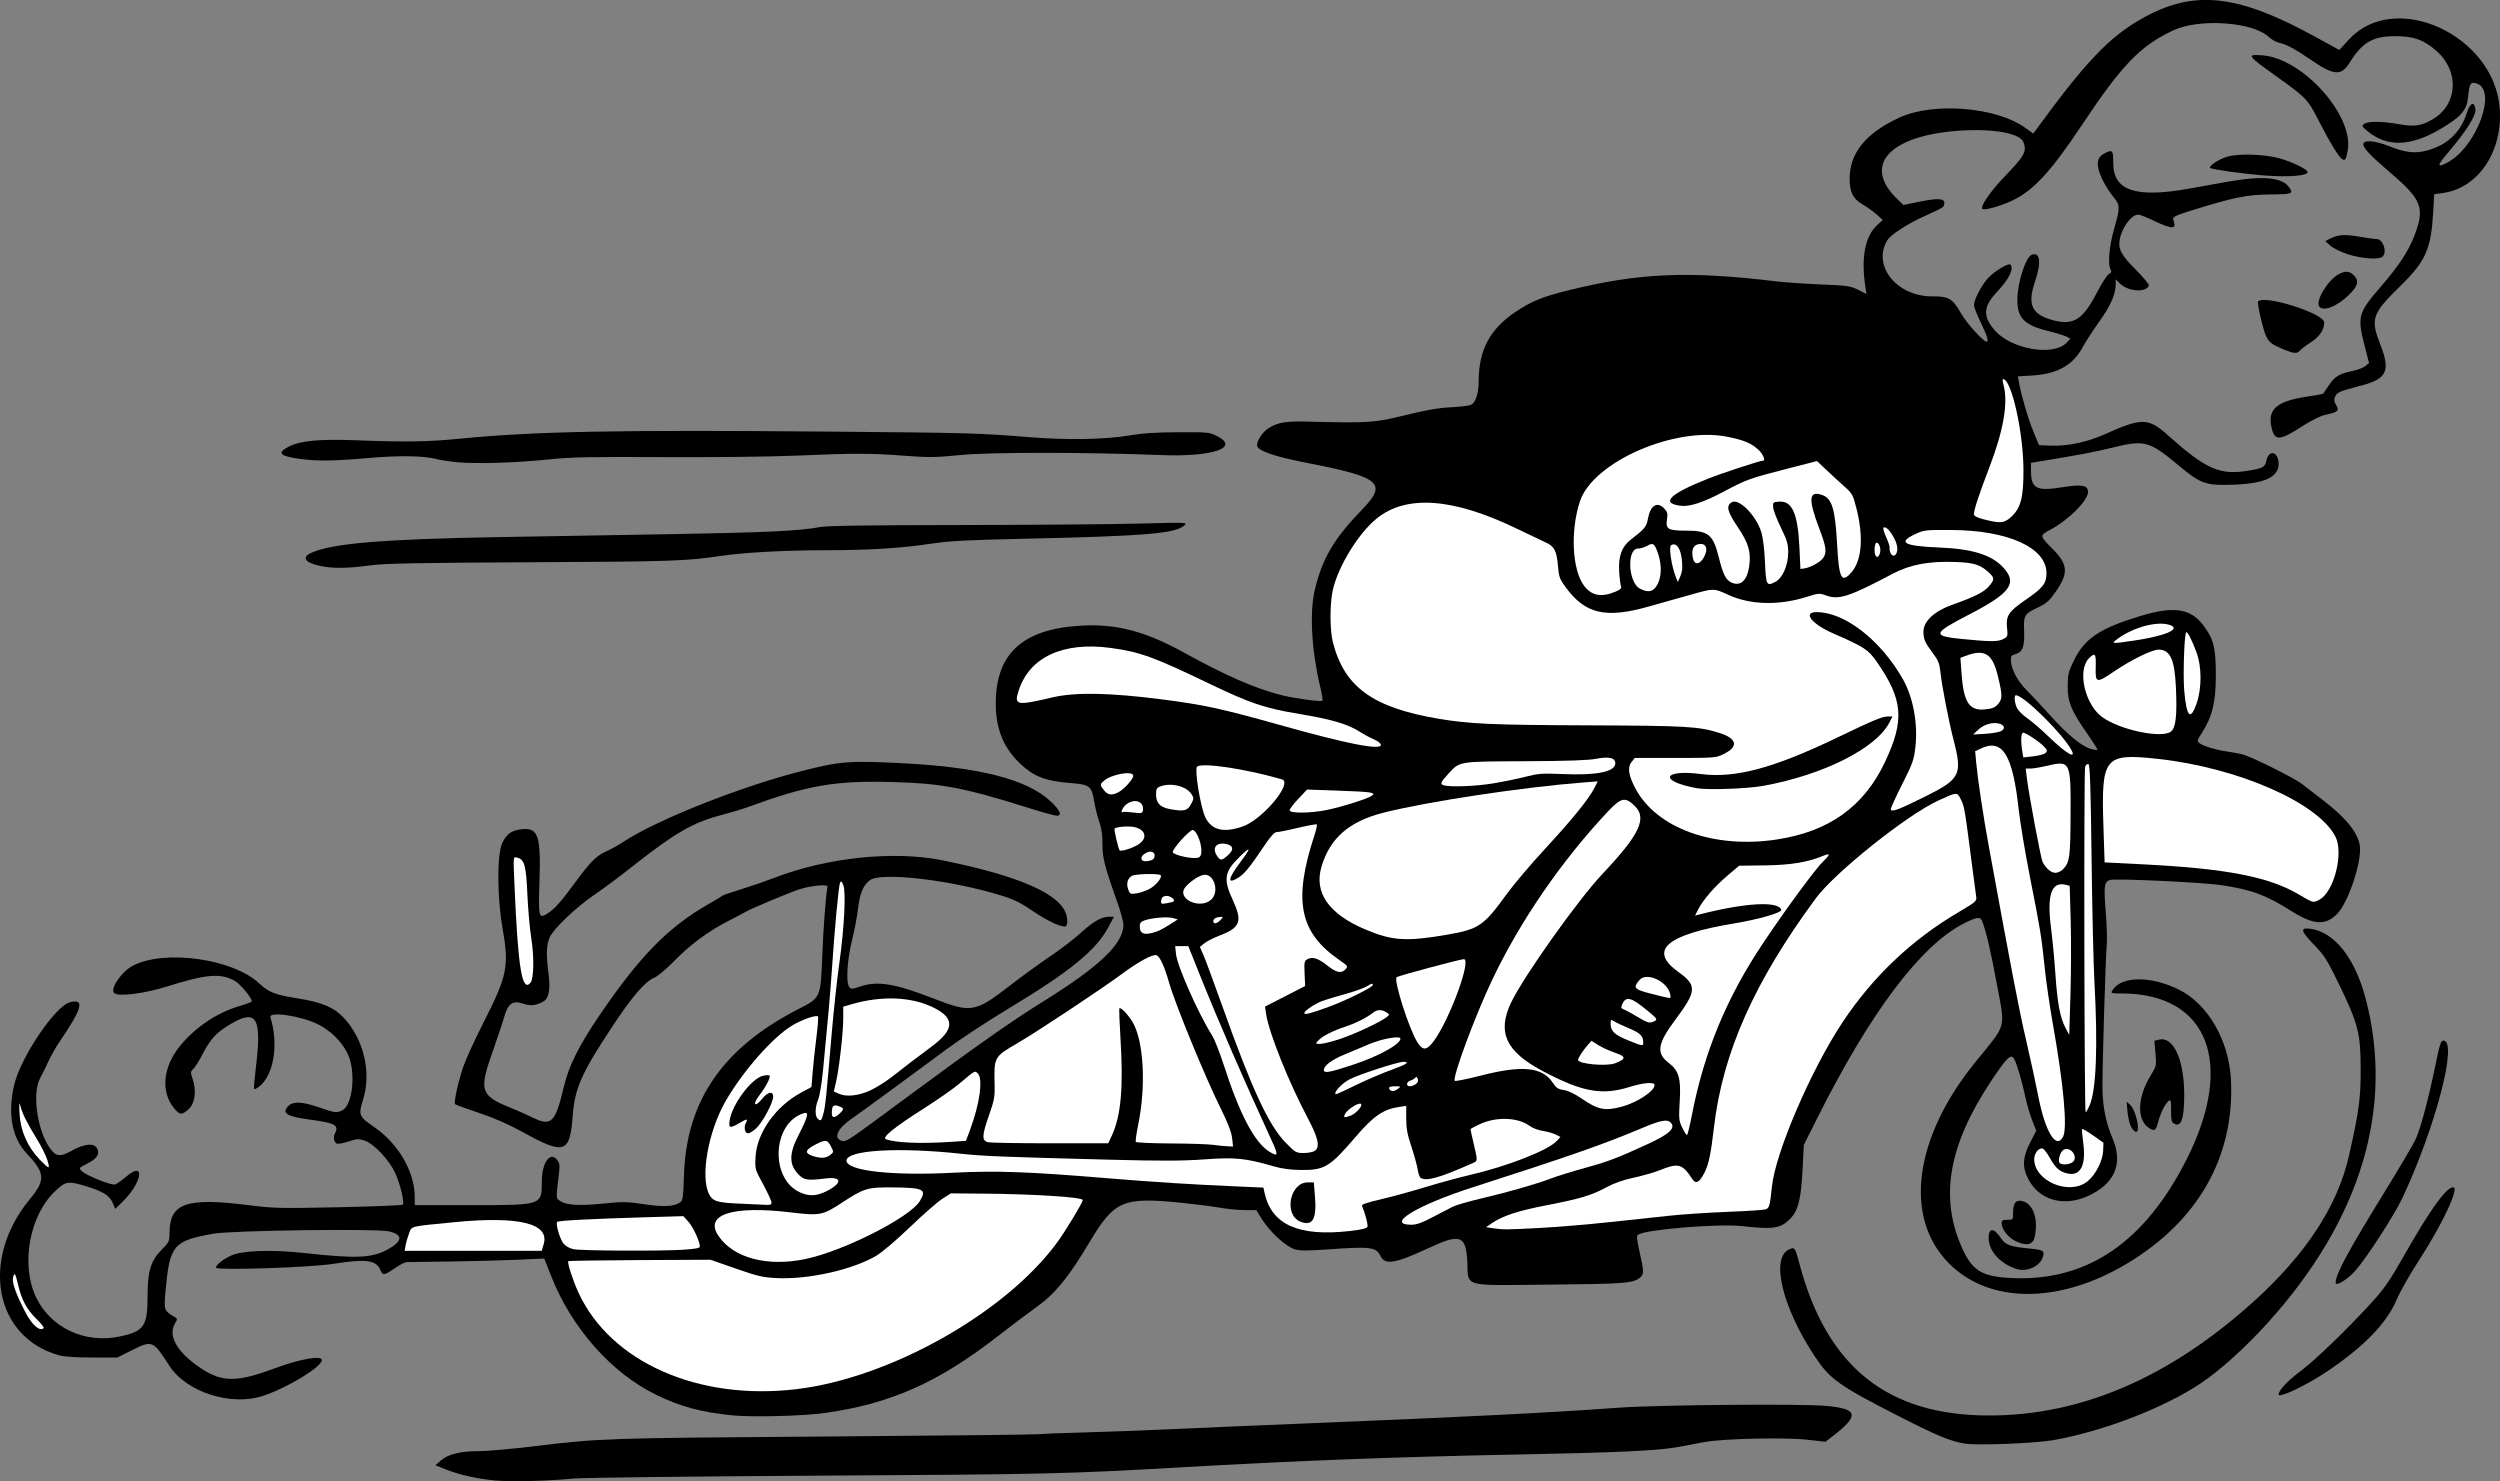<?xml version="1.0" encoding="UTF-8"?>
<svg width="405.99mm" height="240.54mm" version="1.1" viewBox="0 0 405.99 240.54" xmlns="http://www.w3.org/2000/svg">
<rect x="0" y="0" width="405.99" height="240.54" fill="#808080" stroke="none"/>
<g transform="translate(140.7 -23.003)" stroke-width=".265">
<path d="m-60.249 263.43c-2.929-0.264-5.809-0.906-8.044-1.795l-1.694-0.674 0.824-0.736c1.179-1.053 3.153-1.557 6.107-1.557 1.386 0 5.442-0.355 9.014-0.79 10.726-1.304 11.681-1.337 46.843-1.587 18.554-0.132 34.389-0.302 35.19-0.378 0.8-0.076 4.134-0.206 7.408-0.289 3.274-0.084 9.644-0.323 14.155-0.531 4.511-0.209 14.215-0.622 21.564-0.919 25.803-1.043 39.535-1.733 51.065-2.566 6.502-0.47 29.815-0.665 33.822-0.283 5.069 0.483 5.263 1.566 0.884 4.933l-1.145 0.881-2.975-0.332c-3.683-0.411-13.626-0.183-16.694 0.382-1.164 0.214-3.069 0.571-4.233 0.793-3.15 0.6-9.757 0.913-25.797 1.222-19.893 0.384-36.118 1.003-55.43 2.115-17.926 1.032-21.749 1.119-58.341 1.325-20.463 0.115-38.363 0.326-39.82 0.469-4.12 0.403-10.081 0.552-12.7 0.316z"/>
<path d="m178.4 257.44c-2.415-0.383-4.453-1.236-11.224-4.697-9.174-4.69-10.721-5.798-13.111-9.389-5.323-7.996-7.273-16.06-4.219-17.452 0.918-0.418 0.965-0.353 1.68 2.342 4.444 16.749 14.311 24.638 30.807 24.63 14.985-8e-3 29.262-6.158 42.936-18.497 8.569-7.733 13.695-15.605 15.536-23.859 1.623-7.277 1.872-9.159 1.859-14.023-0.015-5.713-0.416-7.258-3.567-13.751-1.869-3.851-2.329-4.579-3.955-6.256-2.229-2.299-2.374-2.893-0.649-2.656 3.909 0.536 7.23 4.717 8.963 11.286 4.703 17.827-0.76 35.961-15.877 52.699-3.583 3.967-7.706 7.693-10.849 9.805-5.928 3.983-15.76 7.783-23.91 9.243-2.962 0.53-12.343 0.905-14.42 0.576z"/>
<path d="m-21.885 252.84c-4.985-0.508-8.231-1.386-12.193-3.297-7.261-3.502-13.796-10.863-17.091-19.253l-1.143-2.909-4.233 0.196c-2.328 0.108-7.269 0.237-10.98 0.287-3.711 0.05-6.942 0.096-7.18 0.103-0.238 7e-3 -1.012 0.407-1.72 0.89-1.907 1.301-2.109 1.333-2.498 0.395-0.673-1.625-2.358-1.846-7.652-1.005-3.782 0.601-19.05 1.094-19.05 0.615 0-0.456 1.153-1.366 2.517-1.986 1.775-0.807 6.593-0.964 11.836-0.385 8.401 0.928 10.963 0.821 13.51-0.566 2.472-1.345 2.557-2.409 0.236-2.953-1.997-0.468-25.446-0.158-28.496 0.377-6.53 1.146-7.111 1.836-7.791 9.261-0.29 3.171-0.27 3.229 1.469 4.268 0.482 0.288 0.483 0.33 0.038 1.099-1.17 2.021 0.441 4.731 4.337 7.297 3.383 2.229 5.837 2.208 12.001-0.101 3.897-1.46 7.541-2.094 7.541-1.312 0 1.102-5.502 4.463-9.515 5.812-5.209 1.752-12.513-0.591-15.273-4.899-2.629-4.104-2.761-4.157-6.137-2.461l-2.28 1.145h-4.101c-2.726 0-4.545-0.125-5.424-0.373-10.483-2.954-12.786-15.595-4.633-25.424 2.495-3.008 2.41-4.187-0.524-7.276-2.459-2.588-3.192-6.568-2.071-11.245 1.081-4.512 6.679-12.783 9.057-13.379 2.453-0.616 2.008 0.989-1.842 6.632-0.496 0.728-1.262 2.097-1.702 3.043-0.44 0.946-1.037 2.16-1.328 2.698-1.263 2.339-0.511 8.135 1.437 11.079 1.091 1.648 1.742 1.761 3.731 0.648 2.079-1.163 3.681-1.28 4.126-0.303 0.417 0.916-0.07 1.629-1.666 2.438-1.348 0.683-1.349 0.684-0.822 1.211 0.695 0.695 4.734 2.315 5.362 2.15 0.27-0.071 1.109-0.656 1.865-1.301 3.116-2.66 2.554 1.015-0.628 4.104l-1.196 1.161-0.4-0.957c-0.475-1.137-1.538-1.844-3.871-2.573-3.354-1.049-3.661-1.018-5.351 0.526-4.276 3.908-5.784 11.967-3.244 17.337 2.349 4.965 7.936 7.596 13.582 6.397 3.984-0.846 4.536-1.644 4.537-6.558 5.3e-4 -4.101 0.514-5.753 2.367-7.62 1.141-1.149 1.193-1.269 1.208-2.788 0.048-4.69 2.78-5.633 12.696-4.382 4.232 0.534 5.104 0.555 14.734 0.353 5.63-0.118 10.326-0.305 10.436-0.416 0.324-0.324-0.4-3.357-1.232-5.157-0.961-2.08-3.354-4.647-4.853-5.206-1.01-0.377-1.215-0.37-2.676 0.09-0.87 0.274-1.729 0.442-1.908 0.373-0.488-0.187-0.677-1.045-0.361-1.636 0.732-1.368 0.085-1.734-4.009-2.272-3.281-0.431-4.352-0.904-3.912-1.727 0.69-1.289 2.201-1.363 5.38-0.262 2.558 0.886 2.789 0.917 3.708 0.499 1.778-0.81 2.31-6.384 0.886-9.283-0.948-1.931-2.773-3.724-4.803-4.721-2.829-1.389-8.031-2.14-7.708-1.113 1.378 4.38 0.532 9.465-1.876 11.271-0.358 0.269-0.709 0.432-0.778 0.363-0.069-0.069 0.058-1.619 0.283-3.443 1-8.114 0.145-9.619-4.053-7.136-2.322 1.374-3.277 2.385-4.535 4.804-0.598 1.15-1.308 2.29-1.578 2.534-0.46 0.416-0.465 0.52-0.086 1.633 0.649 1.906 0.363 3.969-0.679 4.9-1.067 0.953-1.415 0.941-2.272-0.076-2.267-2.694-1.931-6.706 0.851-10.159 2.442-3.031 6.031-5.453 9.652-6.513 1.128-0.33 2.05-0.682 2.05-0.782 0-0.576-1.879-2.833-2.776-3.334-2.288-1.277-4.606-1.086-10.938 0.902-3.776 1.186-8.01 1.717-8.645 1.084-0.709-0.706 1.241-3.53 3.088-4.472 5.16-2.633 16.157-1.097 20.402 2.849 1.641 1.525 2.578 1.892 6.398 2.505 3.884 0.623 5.81 1.44 7.396 3.135 3.282 3.509 4.541 8.956 3.106 13.436-0.746 2.328-0.616 2.641 1.76 4.255 4.008 2.722 6.667 7.296 6.667 11.469v1.267h9.137c11.653 0 11.5 0.052 11.501-3.92 7.94e-4 -2.911 1.331-4.826 2.425-3.491 0.444 0.541 0.513 0.895 0.386 1.984-0.54 4.638-0.557 4.273 0.225 4.786 1.007 0.66 3.144 0.772 7.079 0.37 3.019-0.308 3.723-0.295 6.449 0.114 3.139 0.472 4.797 0.401 5.824-0.249 0.521-0.33 0.57-0.645 0.699-4.539 0.402-12.055 6.353-20.651 18.643-26.929 3.565-1.821 3.545-1.776 3.815-8.708 0.175-4.5 0.538-9.292 0.845-11.145 0.072-0.435-2.719-0.165-4.587 0.443-1.693 0.551-7.956 3.18-8.731 3.665-0.218 0.137-1.468 0.797-2.778 1.468-3.3 1.691-6.162 3.808-8.809 6.515-1.249 1.278-2.674 2.472-3.203 2.684-1.471 0.59-3.616 3.072-6.757 7.822-5.099 7.71-6.171 10.121-6.515 14.643-0.464 6.107-1.319 6.378-8.17 2.594-2.208-1.22-4.567-2.254-7.028-3.081-2.037-0.685-3.789-1.318-3.893-1.407-0.252-0.218 0.42-3.357 1.28-5.975 0.383-1.165 1.846-4.381 3.252-7.146 3.961-7.792 4.261-9.261 3.164-15.498-0.881-5.005-0.91-11.939-0.058-13.783 0.695-1.503 1.568-2.115 3.25-2.276 2.594-0.249 3.053 1.124 2.81 8.405-0.196 5.866-0.126 6.178 1.214 5.347 1.241-0.77 2.199-1.844 4.794-5.38 2.322-3.163 3.345-4.151 5.029-4.854 0.534-0.223 1.824-0.958 2.867-1.633 5.45-3.526 19.013-8.877 28.747-11.342 6.126-1.551 7.43-1.661 15.409-1.295 13.153 0.603 21.097 2.597 24.98 6.269 1.54 1.456 1.885 2.304 0.937 2.304-0.297 0-2.589-0.645-5.093-1.434-9.829-3.096-13.701-3.828-21.356-4.037-9.603-0.262-13.925 0.488-23.96 4.16-0.737 0.27-2.523 0.8-3.969 1.179-4.709 1.234-7.616 2.917-14.667 8.491-1.964 1.553-4.634 3.539-5.931 4.412-2.923 1.968-6.683 5.528-7.33 6.939-0.561 1.225-0.617 2.861-0.201 5.948 0.339 2.521 0.048 4.036-0.871 4.528-1.225 0.656-2.067 0.738-3.29 0.322-1.663-0.567-2.438-0.01-3.051 2.196-0.238 0.858-1.116 3.487-1.95 5.844-2.131 6.019-1.848 6.908 2.797 8.791 1.228 0.498 2.913 1.242 3.746 1.654 3.068 1.518 3.719 0.884 5.103-4.977 0.807-3.416 2.471-6.739 5.878-11.734 6.476-9.496 11.041-14.152 17.535-17.883 1.237-0.711 2.308-1.356 2.381-1.433s1.442-0.546 3.043-1.041 3.973-1.311 5.272-1.814c8.63-3.34 19.487-4.475 27.404-2.866 12.581 2.558 19.19 5.483 20.11 8.902 0.26 0.967 0.14 1.845-0.253 1.845-0.902 0-2.993-1.005-5.138-2.47-2.014-1.375-3.127-1.927-5.139-2.55-8.238-2.548-19.543-3.873-21.38-2.506-1.1 0.818-1.647 2.123-1.934 4.615-0.142 1.237-0.584 3.559-0.982 5.159-0.797 3.21-1.008 6.898-0.433 7.592 0.292 0.352 0.488 0.343 1.72-0.083 2.812-0.971 5.63-0.521 11.849 1.893 6.26 2.43 6.827 2.335 12.56-2.098 1.892-1.463 4.809-3.582 6.482-4.708 1.673-1.127 3.873-2.808 4.887-3.736 2.084-1.905 3.445-2.696 4.643-2.696h0.82l-0.87 1.654c-1.972 3.749-6.207 7.213-16.123 13.184-3.404 2.05-7.976 5.05-10.158 6.667-7.523 5.571-13.763 10.136-15.473 11.32-2.285 1.581-2.965 3.12-1.574 3.562 0.707 0.224 0.75 0.196 10.659-7.13 11.305-8.358 16.983-12.344 22.228-15.603 9.01-5.599 12.875-9.309 12.865-12.347-0.002-0.5-0.492-2.278-1.091-3.951-1.947-5.443-2.347-7.033-2.321-9.223 0.017-1.39-0.139-2.481-0.496-3.489-0.286-0.806-0.664-2.314-0.838-3.351-0.427-2.531-0.72-2.764-3.787-3-4.068-0.314-5.968-1.031-8.159-3.081-2.712-2.537-4.002-5.603-4.04-9.607-0.079-8.248 4.243-12.301 13.724-12.872 5.781-0.348 10.515 0.874 16.756 4.325 6.697 3.704 11.616 5.861 15.804 6.93 2.111 0.539 6.434 1.139 6.758 0.939 0.092-0.057-0.056-1.029-0.329-2.16-1.423-5.884-1.783-12.134-0.912-15.815 1.217-5.141 3.108-8.35 7.737-13.129 4.095-4.228 2.936-5.206-8.903-7.509-5.498-1.069-8.203-2.014-8.201-2.863 0.002-0.851 0.932-2.227 1.915-2.831 1.482-0.911 2.811-1.124 6.419-1.029 9.76 0.256 10.72 0.193 15.743-1.048 3.371-0.833 5.386-1.181 7.408-1.283 1.528-0.077 2.997-0.253 3.264-0.392 0.756-0.394 1.234-1.877 1.239-3.84 0.013-5.109 1.828-8.492 6.071-11.313 2.571-1.71 4.324-2.417 8.579-3.464 11.491-2.828 19.411-3.158 33.897-1.412 1.31 0.158 4.479 0.372 7.043 0.477 4.251 0.173 4.782 0.25 6.023 0.864l1.361 0.674-0.202-1.351c-0.683-4.557 0-8.048 1.921-9.806l0.938-0.859-1.021-0.899c-0.561-0.494-1.571-1.219-2.243-1.611-1.593-0.928-2.124-1.975-2.124-4.192 0-4.175 2.667-7.438 8.12-9.934 5.516-2.525 15.699-1.699 20.363 1.652l1.342 0.964 0.463-0.636c7.933-10.892 11.786-14.957 17.009-17.944 8.496-4.859 15.524-4.153 28.29 2.844l3.939 2.159 1.562-1.704c7.454-8.135 23.644-0.703 24.487 11.239 0.491 6.963-3.478 12.875-9.188 13.683l-1.455 0.206-0.166 2.908c-0.341 5.969-1.204 7.937-5.199 11.854-4.774 4.681-5.036 5.434-3.366 9.707 1.651 4.224 1.049 5.507-3.092 6.597-3.587 0.944-3.938 1.091-4.25 1.777-0.237 0.52-0.205 0.802 0.157 1.416 0.541 0.916 0.312 1.113-1.843 1.591-0.769 0.171-2.252 0.912-3.672 1.835-3.493 2.272-4.388 2.381-4.885 0.593-0.91-3.276 0.553-4.655 5.755-5.425 1.342-0.199 2.48-0.41 2.529-0.47 0.048-0.06 0.47-0.674 0.937-1.365 0.974-1.441 1.673-1.866 3.792-2.302 0.832-0.172 1.785-0.533 2.117-0.802l0.604-0.49-0.733-2.866c-1.198-4.68-1.025-5.311 2.588-9.48 2.923-3.373 4.508-5.763 5.477-8.258 1.777-4.577 1.274-5.923-3.856-10.3-3.229-2.755-4.401-3.99-4.401-4.637 0-0.756 1.897-0.608 4.233 0.331 2.612 1.05 4.248 1.221 6.238 0.654 3.249-0.927 5.354-2.96 6.354-6.137 0.515-1.639 1.241-1.884 1.379-0.466 0.095 0.972-1.558 3.58-4.314 6.807-1.958 2.293-2.016 2.725-0.236 1.78 4.694-2.49 8.12-11.658 4.794-12.827-1.012-0.356-1.233-0.028-1.425 2.116-0.197 2.208-1.103 3.265-4.516 5.272-4.859 2.857-8.644 2.968-11.822 0.349-0.946-0.779-0.982-0.86-0.534-1.187 0.626-0.458 2.871-0.438 5.622 0.048 2.536 0.449 3.643 0.29 5.475-0.784 4.111-2.409 4.4-7.82 0.594-11.136-2.074-1.807-3.663-2.37-6.683-2.37-3.625 0-5.34 1.001-7.387 4.31-1.336 2.16-2.532 2.093-6.101-0.344-2.782-1.899-4.137-2.632-5.357-2.895-0.469-0.101-1.224-0.531-1.679-0.955-2.619-2.446-11.277-3.037-15.507-1.058-5.361 2.507-8.35 5.612-14.917 15.495-4.881 7.345-7.733 10.451-11.097 12.085-1.902 0.924-4.682 1.71-4.983 1.409-0.382-0.382 1.277-2.815 3.49-5.114 3.38-3.513 3.764-4.203 3.181-5.723-0.513-1.336-4.293-2.126-9.21-1.924-12.172 0.499-17.199 5.436-11.325 11.122l1.039 1.006 2.687-0.548c2.992-0.61 4.085-0.519 3.958 0.328-0.091 0.61-0.068 0.595-3.184 2.013-2.907 1.323-5.554 3.052-6.107 3.989-2.433 4.119 1.613 9.102 7.357 9.06 2.67-0.02 3.268 0.339 4.677 2.805 0.895 1.567 3.595 4.55 4.117 4.55 0.407 0 0.095-0.984-1.089-3.432-0.526-1.087-0.955-2.218-0.953-2.514 4e-3 -0.881 1.2-3.179 2.27-4.364 0.997-1.104 3.335-2.515 3.648-2.202 0.619 0.619-0.227 2.358-2.117 4.355-2.305 2.435-2.416 3.991-0.451 6.287 2.668 3.117 9.565 4.305 11.714 2.018l0.593-0.631-0.62-0.332c-0.341-0.183-1.73-0.608-3.086-0.944-3.858-0.956-4.981-2.159-4.902-5.251 0.07-2.781 1.367-6.733 2.33-7.103 1.364-0.523 1.586 1.251 0.54 4.325-1.257 3.697-0.582 5.291 2.637 6.226 3.496 1.016 5.059 0.107 7.329-4.265 0.824-1.588 1.738-3.013 2.032-3.167 0.38-0.199 0.464-0.389 0.291-0.661-0.51-0.805-0.261-3.847 0.542-6.632 1.019-3.532 1.007-3.899-0.17-5.301-0.531-0.632-1.305-1.864-1.72-2.737-1.103-2.321-1.009-3.555 0.322-4.243 1.325-0.685 1.436-0.563 1.436 1.578 0 4.475 3.628 5.695 12.303 4.136 1.673-0.301 4.471-0.801 6.218-1.112 5.736-1.021 8.896-0.741 10.038 0.889 0.744 1.062 0.56 1.132-3.095 1.169-3.794 0.038-5.952 0.478-12.733 2.595-2.562 0.8-3.104 1.057-3.001 1.422 0.32 1.13 0.303 1.23-0.227 1.312-0.302 0.047-1.546-0.397-2.764-0.986-1.218-0.589-2.413-1.071-2.656-1.071-1.129 0-2.655 2.03-3.03 4.03-0.293 1.564 0.241 2.569 2.628 4.944 1.224 1.218 2.167 2.365 2.097 2.549-0.458 1.192-3.395 0.976-4.718-0.348l-0.664-0.664v0.782c0 1.621-0.826 3.504-2.663 6.073-1.027 1.435-2.238 3.303-2.692 4.151-1.579 2.948-4.098 4.363-8.21 4.611l-2.32 0.14 0.171 0.955c0.394 2.206 1.465 5.868 2.329 7.967l0.926 2.249 1.705 0.078c2.887 0.131 6.074-0.537 9.143-1.918 5.797-2.608 6.93-2.592 9.983 0.144 6.356 5.695 8.58 6.655 13.437 5.8 2.156-0.379 2.435-0.548 2.669-1.611 0.409-1.864 1.98-1.427 1.98 0.551 0 2.129-2.248 3.187-7.171 3.373-4.691 0.177-5.411-0.072-9.101-3.147-4.724-3.937-5.516-4.152-10.618-2.888-2.795 0.693-5.727 1.252-11.541 2.199l-1.786 0.291v1.259c0 2.929 0.845 3.38 5.071 2.706 3.204-0.511 4.189-0.33 4.189 0.769 0 1.406-3.244 4.631-6.23 6.194-1.633 0.855-1.622 0.945 0.387 2.954 2.595 2.595 2.724 3.967 0.654 6.969-1.072 1.554-1.508 1.948-2.896 2.61-2.271 1.084-2.38 1.264-2.292 3.797 0.09 2.591-0.216 3.452-1.349 3.786-0.763 0.225-0.836 0.338-0.784 1.215 0.08 1.346 1.139 3.28 2.567 4.689 0.664 0.655 2.369 2.481 3.789 4.058 2.835 3.148 5.135 5.043 6.617 5.452 0.529 0.146 1.01 0.218 1.069 0.159 0.059-0.059-0.681-1.236-1.644-2.617-2.632-3.776-3.198-5.144-3.187-7.713 8e-3 -1.887 0.114-2.334 0.979-4.118 1.766-3.646 4.172-5.27 10.786-7.28 5.416-1.646 8.156-1.261 10.215 1.436 1.712 2.243 2.074 3.655 2.078 8.11 4e-3 4.424-0.563 6.766-2.292 9.47-0.783 1.225-0.794 1.281-0.313 1.652 0.589 0.454 2.664 1.08 4.334 1.308 0.655 0.089 1.763 0.29 2.463 0.445 1.397 0.31 8.575 3.868 9.84 4.877 0.437 0.348 1.865 1.45 3.175 2.448 4.206 3.205 6.218 5.833 6.218 8.12 0 2.955-2.026 8.711-3.674 10.439-1.892 1.984-3.838 1.885-7.439-0.376-4.285-2.691-6.429-3.484-11.457-4.237-3.024-0.453-16.943-1.107-17.987-0.846-0.999 0.251-1.093 0.919-0.741 5.281 0.167 2.074 0.24 4.422 0.162 5.217-0.193 1.963-0.739 20.126-0.701 23.35 0.035 2.983 0.566 5.608 1.651 8.159 1.751 4.115 0.331 7.377-4.071 9.353-3.992 1.791-7.937 0.608-9.693-2.906-0.939-1.881-0.838-3.452 0.372-5.806l0.989-1.923-0.664-1.69c-0.365-0.93-0.866-2.643-1.112-3.807-0.549-2.592-1.361-5.353-1.809-6.151-0.508-0.903-1.145-0.304-3.631 3.415-7.084 10.598-8.56 19.181-4.728 27.495 1.654 3.589 3.272 4.501 8.307 4.682 12.073 0.434 21.33-5.942 28.081-19.337 7.851-15.58 3.479-26.829-10.452-26.895-1.949-9e-3 -1.95-0.01-1.565-0.591 1.5-2.259 6.202-2.271 10.746-0.028 4.72 2.33 8.148 8.293 8.452 14.701 0.59 12.457-5.366 22.929-16.974 29.839-10.937 6.511-22.217 6.499-28.771-0.031-7.468-7.441-5.774-20.442 4.274-32.788 5.132-6.306 4.829-5.194 3.446-12.641-0.992-5.339-1.72-8.465-2.37-10.176-0.306-0.804-0.819-0.748-2.944 0.324-7.027 3.544-15.228 14.429-23.878 31.692l-2.157 4.305-0.179 3.633c-0.264 5.365-0.734 7.149-2.257 8.577-1.446 1.355-2.696 1.517-7.503 0.971-3.822-0.435-15.568 0.517-16.954 1.373-0.297 0.183-0.258 0.67 0.227 2.82 0.707 3.134 0.72 3.582 0.123 4.113-1.095 0.974-2.321 1.073-14.627 1.189-14.567 0.137-13.272 0.499-13.479-3.762-0.207-4.259-1.143-4.576-6.339-2.15-5.334 2.491-7.03 2.773-7.742 1.29-0.712-1.485-1.601-1.599-8.546-1.097-3.246 0.235-4.496 0.233-5.359-7e-3 -1.405-0.391-4.055-2.811-5.356-4.89l-0.926-1.48-1.852-4e-3c-1.019-2e-3 -2.864-0.181-4.101-0.397s-4.035-0.573-6.218-0.792c-9.514-0.957-10.871-0.372-14.935 6.439-3.428 5.746-5.539 8.319-8.652 10.549-1.434 1.027-4.155 3.074-6.046 4.55-9.791 7.636-17.468 11.065-28.181 12.586-3.637 0.516-11.893 0.728-15.211 0.389z"/>
<path d="m-11.301 248.59c15.171-1.831 33.883-12.369 42.267-23.803 1.389-1.894 4.167-6.494 4.167-6.899 0-0.479-7.889-0.98-16.466-1.047l-4.956-0.038-1.394 0.89c-0.766 0.49-3.129 2.557-5.251 4.595-2.233 2.145-4.55 4.11-5.503 4.669-3.833 2.246-10.933 3.842-16.04 3.606-2.348-0.108-3.108-0.283-6.747-1.552l-4.101-1.43-11.476 0.055c-6.312 0.03-11.532 0.11-11.6 0.179-0.21 0.21 0.72 3.103 1.636 5.09 5.213 11.31 19.47 17.616 35.462 15.686z" fill="#fff"/>
<path d="m-133.6 238.67c0.088-0.088-0.463-0.773-1.225-1.521-1.533-1.508-2.371-3.077-2.936-5.497-0.445-1.906-0.589-2.114-0.823-1.185-0.196 0.779 0.459 2.638 1.947 5.529 1.125 2.185 2.401 3.309 3.036 2.673z" fill="#fff"/>
<path d="m-9.935 227.47c6.149-1.269 16.948-6.725 18.599-9.397 1.193-1.931 0.647-2.203-4.487-2.237-4.081-0.027-4.539 0.115-8.299 2.575-2.972 1.944-3.51 2.044-8.042 1.493-9.645-1.172-14.266 0.335-11.825 3.858 2.465 3.556 7.876 4.984 14.055 3.709z" fill="#fff"/>
<path d="m-52.41 225.06c1.013-3.38-4.011-4.61-14.586-3.572-7.241 0.711-6.796 0.606-7.24 1.717-0.215 0.538-0.473 1.415-0.573 1.95l-0.182 0.972h22.263z" fill="#fff"/>
<path d="m-29.863 225.96c2.061-0.126 2.819-0.266 2.819-0.519 0-0.81-1.11-3.216-1.866-4.043l-0.818-0.895-6.529 0.191c-8.572 0.251-13.742 0.525-13.956 0.739-0.304 0.304 0.457 2.866 1.058 3.565 0.337 0.391 1.015 0.757 1.622 0.874 1.321 0.254 13.932 0.318 17.671 0.089z" fill="#fff"/>
<path d="m78.539 222.91c1.889-0.215 2.723-0.418 2.827-0.69 0.122-0.318-0.344-2.107-0.889-3.413-0.085-0.202 0.937-0.552 2.995-1.025 1.718-0.395 4.968-1.283 7.224-1.973 2.256-0.691 5.53-1.584 7.276-1.986 6.042-1.391 12.7-3.99 14.116-5.509l0.622-0.668-0.758-0.392c-0.417-0.216-1.352-0.48-2.077-0.589-0.726-0.108-1.677-0.462-2.113-0.787-1.934-1.437-5.408-1.572-8.15-0.316-0.829 0.379-1.507 0.751-1.507 0.827 0 0.075 0.238 1.158 0.529 2.406 0.669 2.869 0.685 2.718-0.331 3.166-5.296 2.337-7.382 2.919-8.302 2.32-0.164-0.107-0.381-0.73-0.481-1.385-0.1-0.655-0.56-2.322-1.021-3.704-0.655-1.964-0.838-2.961-0.835-4.558l0.004-2.044-1.065 0.158c-2.69 0.398-4.217 1.445-7.211 4.943-4.127 4.822-5.006 5.352-8.803 5.311-1.738-0.019-3.126-0.206-4.498-0.607-4.468-1.305-6.217-1.479-11.185-1.115-3.535 0.259-6.962 0.271-15.273 0.055-17.846-0.464-20.625-0.575-24.342-0.975-10.17-1.095-18.521-0.588-18.521 1.124 0 1.665 7.381 2.494 17.462 1.96 6.744-0.357 12.212-0.159 25.003 0.905 7.519 0.625 13.581 1.007 21.35 1.343l3.888 0.168 0.18 0.833c1.125 5.201 5.521 7.168 13.887 6.217z" fill="#fff"/>
<path d="m70.455 221.38c-2.706-1.107-1.701-6.364 1.216-6.364h0.985l0.185 2.215c0.314 3.772-0.376 4.972-2.386 4.149z"/>
<path d="m109.35 222.42c2.765-0.15 7.825-0.571 11.245-0.938 3.42-0.366 7.885-0.844 9.922-1.062 2.037-0.218 6.264-0.497 9.393-0.619 3.129-0.122 5.892-0.306 6.141-0.409 0.591-0.243 0.678-0.565 1-3.682 0.574-5.557 6.374-19.039 11.507-26.75 4.952-7.439 11.255-13.4 18.94-17.909 2.556-1.5 2.834-1.737 2.74-2.331-0.058-0.364-0.403-2.983-0.768-5.821-1.1-8.557-1.171-8.967-1.735-10.073-0.626-1.228-0.579-1.23-3.642 0.171-5.083 2.326-16.809 11.682-19.911 15.886-9.983 13.532-15.122 25.075-16.532 37.134-0.517 4.425-0.853 6.032-1.546 7.409-0.805 1.598-1.408 1.925-1.97 1.066-1.648-2.517-2.266-2.683-5.335-1.436-0.857 0.348-2.726 0.883-4.154 1.188-1.725 0.369-3.218 0.893-4.448 1.562-2.39 1.299-4.333 1.885-9.627 2.905-4.616 0.889-7.196 1.721-8.893 2.867l-1.058 0.714 1.058 0.163c1.661 0.256 2.324 0.253 7.673-0.036z" fill="#fff"/>
<path d="m91.946 220.67c1.277-0.677 2.742-1.441 3.257-1.698 0.514-0.257 2.538-0.845 4.498-1.306 4.474-1.052 9.111-2.38 11.451-3.278 0.991-0.381 3.544-1.171 5.673-1.757 3.636-1 5.274-1.626 10.12-3.865 3.52-1.627 4.537-2.596 3.651-3.481-0.559-0.559-1.653-0.346-4.604 0.899-6.298 2.656-11.387 4.437-27.494 9.621-9.138 2.941-14.28 6.077-9.99 6.092 0.826 3e-3 1.723-0.317 3.44-1.227z" fill="#fff"/>
<path d="m-15.403 218.29c0-0.237-0.61-1.558-1.355-2.937-1.353-2.503-1.355-2.51-1.238-4.534 0.224-3.869 3.255-8.136 7.357-10.36l1.718-0.932 0.191-2.376c0.105-1.307 0.378-3.849 0.607-5.65 0.228-1.801 0.347-3.342 0.263-3.426-0.298-0.298-2.649 0.525-4.223 1.478-3.141 1.903-7.938 7.354-10.759 12.227-2.832 4.891-4.157 12.296-2.711 15.146 0.592 1.167 1.3 1.386 4.99 1.544 1.892 0.081 3.826 0.17 4.3 0.198 0.639 0.038 0.86-0.06 0.86-0.379z" fill="#fff"/>
<path d="m-19.724 206.51c-0.082-0.315-0.037-0.783 0.101-1.041 0.436-0.815 0.282-0.837-0.921-0.132-1.608 0.942-1.837 0.898-1.673-0.324 0.348-2.595 3.553-6.899 5.448-7.315 0.481-0.106 0.946-0.12 1.035-0.031 0.237 0.237-0.561 1.784-1.667 3.233-1.165 1.527-0.714 2.023 0.483 0.531 0.902-1.125 1.78-1.291 1.78-0.338 0 0.991-1.777 4.281-2.796 5.175-1.093 0.96-1.585 1.026-1.79 0.242z"/>
<path d="m-6.403 216.41c2.572-1.317 2.433-2.367-0.268-2.026-2.667 0.337-3.372 0.262-4.127-0.434-1.778-1.64-1.846-3.442-0.249-6.553 1.558-3.034 1.77-3.881 0.906-3.623-5.133 1.533-5.592 10.618-0.65 12.863 1.504 0.683 2.734 0.62 4.388-0.227z" fill="#fff"/>
<path d="m198.3 214.85c1.326-1.069 2.483-3.342 2.543-4.994l0.047-1.283-1.668-1.172c-0.917-0.644-1.721-1.118-1.786-1.054-0.065 0.065 0.015 1.107 0.178 2.315 0.474 3.525-0.432 5.338-2.467 4.931-1.303-0.261-1.993-0.842-2.895-2.44-0.457-0.809-0.996-1.534-1.199-1.612-0.618-0.237-1.407 0.714-1.407 1.697 0 3.591 5.72 5.979 8.655 3.612z" fill="#fff"/>
<path d="m-133.01 211.4c-0.205-0.681-0.958-2.2-1.672-3.373-1.685-2.768-2.374-4.144-2.69-5.371-0.209-0.812-0.237-0.59-0.153 1.197 0.129 2.747 1.29 5.402 3.253 7.439 1.599 1.659 1.733 1.671 1.263 0.109z" fill="#fff"/>
<path d="m195.86 211.75c1.047-0.766-0.271-2.653-1.422-2.037-0.531 0.284-0.975 1.655-0.687 2.122 0.239 0.387 1.535 0.335 2.109-0.085z" fill="#fff"/>
<path d="m-5.874 210.57c0.568-0.46 0.574-0.512 0.163-1.306-0.628-1.215-0.843-1.251-2.498-0.423-1.729 0.865-1.899 1.412-0.58 1.863 1.334 0.455 2.239 0.414 2.914-0.133z" fill="#fff"/>
<path d="m65.927 208.47c-4.724-10.277-8.717-19.485-11.93-27.517l-1.72-4.3h-2.13l0.126 1.257c0.196 1.963 3.621 9.694 5.881 13.273 0.386 0.612 1.236 2.772 1.89 4.8 2.559 7.946 4.979 12.547 7.385 14.042 1.405 0.873 1.492 0.603 0.499-1.556z" fill="#fff"/>
<path d="m72.83 209.89c0.872-0.638 0.562-2.069-1.146-5.291-3.095-5.839-6.332-13.922-6.765-16.89l-0.181-1.242 6.51-3.338-0.089-2.029c-0.081-1.861-0.041-2.055 0.488-2.338 0.813-0.435 1.747-0.126 3.258 1.077 1.434 1.142 2.247 1.297 2.917 0.556 0.416-0.459 0.364-0.536-0.99-1.468-6.514-4.486-7.553-9.622-4.091-20.223 0.3-0.919 0.481-1.735 0.403-1.813-0.078-0.078-1.438 0.167-3.022 0.546-1.584 0.379-3.136 0.689-3.45 0.689-0.424 0-0.989 0.626-2.211 2.447-2.196 3.276-3.082 4.356-4.08 4.972-1.846 1.141-1.693 0.184 0.421-2.631 1.758-2.341 1.658-2.597-0.268-0.69-2.427 2.402-2.596 3.572-1.009 7.002 1.572 3.399 1.197 4.412-2.103 5.677-0.981 0.376-2.119 0.952-2.527 1.279l-0.742 0.595 0.559 1.264c0.307 0.695 1.694 4.446 3.082 8.334 4.856 13.61 7.529 19.369 10.314 22.214 1.556 1.59 1.675 1.658 2.926 1.658 0.717 0 1.525-0.162 1.795-0.36z" fill="#fff"/>
<path d="m59.389 207.81c-0.107-0.938-0.672-2.419-1.739-4.564-2.613-5.251-7.545-17.26-8.529-20.77-0.685-2.443-1.463-4.142-1.988-4.344-0.597-0.229-2.896 1.001-5.538 2.962-3.306 2.454-13.722 9.364-17.019 11.29-3.889 2.272-3.863 2.224-3.752 6.893 0.043 1.824-0.079 2.483-0.884 4.763-1.212 3.43-1.233 4.242-0.119 4.465 0.455 0.091 5.018 0.165 10.141 0.165h9.314l0.585-1.257c1.491-3.205 1.899-7.867 1.394-15.925-0.159-2.538-0.232-4.671-0.161-4.742 0.215-0.215 1.463 1.092 2.138 2.24 1.806 3.07 2.206 10.301 0.917 16.611-0.294 1.439-0.471 2.719-0.394 2.844 0.077 0.125 2.604 0.239 5.615 0.254 3.011 0.014 6.129 0.117 6.93 0.227 0.8 0.111 1.859 0.218 2.352 0.238l0.897 0.037z" fill="#fff"/>
<path d="m13.676 208.44 2.488-0.169 0.645-1.72c1.591-4.24 2.161-8.338 1.282-9.218-0.493-0.493-0.381-0.555-2.966 1.623-1.001 0.844-3.643 2.689-5.87 4.101-4.67 2.961-6.78 4.672-6.098 4.943 1.487 0.592 5.682 0.767 10.518 0.439z" fill="#fff"/>
<path d="m194.34 207.59c0.723-1.417 0.086-8.446-1.653-18.235-0.504-2.838-1.101-6.945-1.328-9.128-0.541-5.22-0.688-6.13-2.379-14.684-0.791-4.002-1.626-9.002-1.856-11.112-0.966-8.862-2.629-11.539-6.135-9.876l-0.934 0.443 0.173 1.872c0.247 2.683 1.139 8.622 2.01 13.381 3.82 20.882 4.934 26.672 6.064 31.545 0.718 3.096 1.618 7.236 1.999 9.201 1.133 5.84 2.928 8.771 4.039 6.594z" fill="#fff"/>
<path d="m134.05 204.11c2.001-10.309 5.634-19.078 11.598-27.992 3.818-5.707 8.564-12.144 9.838-13.345 1.077-1.015 1.043-1.272-0.104-0.792-2.517 1.052-5.258 1.502-9.471 1.557l-4.182 0.054-1.855 1.567c-2.082 1.759-3.994 3.959-4.78 5.5l-0.525 1.03 0.751-0.192c7.38-1.891 12.772-2.196 13.249-0.75 0.149 0.452-3.633 1.55-7.603 2.207-11.14 1.844-14.03 4.372-9.064 7.928 3 2.148 2.936 3.071-0.541 7.727-2.898 3.882-3.138 5.428-1.085 6.994 1.649 1.258 2.019 2.516 1.807 6.141-0.172 2.939-0.143 3.25 0.404 4.38 0.324 0.669 0.667 1.216 0.764 1.215 0.096-8e-4 0.457-1.453 0.801-3.228z" fill="#fff"/>
<path d="m-6.958 203.75c0.313-1.243 0.42-2.29 1.351-13.208 0.298-3.493 0.842-8.493 1.21-11.112 0.803-5.719 1.1-11.546 0.647-12.7-0.243-0.619-0.359-0.706-0.526-0.397-0.223 0.414-0.865 7.248-1.34 14.288-0.262 3.872-0.598 7.684-1.437 16.272-0.199 2.037-0.551 4.147-0.783 4.688-0.499 1.165-0.548 2.62-0.104 3.064 0.515 0.515 0.662 0.383 0.983-0.894z" fill="#fff"/>
<path d="m-4.373 203.86c0.793-0.745 0.772-0.905-0.161-1.23-0.852-0.297-1.079-0.052-1.079 1.165 0 0.793 0.439 0.816 1.24 0.065z" fill="#fff"/>
<path d="m78.614 204.19c0.769-0.292 1.762-1.295 1.762-1.778 0-0.655-2.151 0.572-2.656 1.515-0.309 0.578-0.099 0.64 0.893 0.262z" fill="#fff"/>
<path d="m198.64 202.52c1.08-2.46 1.36-9.575 0.786-20.042-0.155-2.838-0.365-11.936-0.466-20.219-0.142-11.689-0.257-15.084-0.514-15.17-0.182-0.061-0.42 0.131-0.529 0.425-0.224 0.605-0.141 56.13 0.084 56.13 0.08 0 0.367-0.506 0.639-1.125z" fill="#fff"/>
<path d="m122.65 202.73c2.485-0.661 5.347-2.54 5.347-3.51 0-0.55-1.756-0.416-4.101 0.313-4.488 1.394-7.703 0.796-14.137-2.629-5.928-3.156-7.357-6.282-5.064-11.085 2.031-4.256 10.879-16.71 14.878-20.943 5.949-6.296 7.228-8.96 5.25-10.938-1.589-1.589-2.243-1.456-4.467 0.915-7.504 8-14.164 17.692-18.706 27.221-2.81 5.896-6.554 16.003-6.098 16.459 0.096 0.096 1.988-0.289 4.205-0.855 6.771-1.729 10.012-1.406 11.716 1.169 0.554 0.838 0.869 1.046 1.759 1.165 0.679 0.091 1.738 0.592 2.834 1.341 2.752 1.88 3.836 2.107 6.583 1.375z" fill="#fff"/>
<path d="m0.753 200.02c0.937-0.444 2.478-1.419 3.424-2.166 2.003-1.582 3.912-3.039 6.435-4.912 3.662-2.717 3.776-4.552 0.391-6.261-3.592-1.813-8.429-2.031-13.375-0.602l-1.389 0.401v1.901c0 2.294-0.655 8.088-1.161 10.282l-0.367 1.588 0.83 0.376c1.235 0.559 3.244 0.325 5.212-0.608z" fill="#fff"/>
<path d="m79.496 199.21c1.73-0.837 4.301-1.938 5.714-2.447 2.526-0.911 3.146-1.323 1.989-1.323-0.927 0-7.35 2.094-8.76 2.855-1.103 0.596-2.296 1.78-2.296 2.279 0 0.254 0.062 0.228 3.353-1.364z" fill="#fff"/>
<path d="m86.345 199.81c0.481-0.364 0.451-0.389-0.479-0.397-0.934-8e-3 -1.219 0.205-0.816 0.609 0.282 0.282 0.741 0.206 1.294-0.212z" fill="#fff"/>
<path d="m89.233 199.05c0.332-0.243 0.429-0.518 0.301-0.852-0.119-0.311-0.258-0.388-0.374-0.206-0.101 0.158-0.452 0.371-0.78 0.473-0.71 0.222-0.799 0.944-0.117 0.944 0.263 0 0.699-0.161 0.969-0.359z" fill="#fff"/>
<path d="m79.231 195.84c4.038-1.347 7.495-3.267 7.495-4.162 0-0.533-3.014 7e-3 -5.159 0.923-1.164 0.497-2.934 1.24-3.933 1.651-2.063 0.848-3.343 1.809-3.343 2.509 0 0.592 0.92 0.42 4.94-0.921z" fill="#fff"/>
<path d="m121.57 195.68c1.834-0.697 1.841-1.093 0.029-1.705-0.916-0.309-2.157-0.874-2.759-1.256l-1.094-0.693-0.517 0.579c-0.779 0.872-1.662 2.213-1.662 2.523 0 0.658 4.608 1.082 6.002 0.552z" fill="#fff"/>
<path d="m92.144 192.06c2.589-3.519 6.176-13.295 4.879-13.295-0.554 0-10.664 2.708-10.915 2.924-0.536 0.462 2.082 8.632 3.408 10.635 0.888 1.342 1.491 1.281 2.627-0.264z" fill="#fff"/>
<path d="m126.15 192.25c0-1.009-0.502-1.499-2.307-2.252-0.987-0.412-2.062-0.917-2.39-1.122-0.568-0.356-0.595-0.337-0.595 0.422 0 1.162 0.684 1.792 2.91 2.68 2.398 0.957 2.381 0.955 2.381 0.273z" fill="#fff"/>
<path d="m76.988 191.7c2.421-0.811 6.45-2.701 7.489-3.514 0.458-0.358 0.476-0.45 0.132-0.686-0.868-0.595-1.626-0.607-2.338-0.038-1.018 0.813-2.867 1.743-4.541 2.284-1.946 0.628-3.724 1.538-4.34 2.22-0.502 0.556-0.501 0.558 0.316 0.558 0.451 0 1.928-0.371 3.282-0.825z" fill="#fff"/>
<path d="m195.57 172.48-0.16-5.625-0.632-0.159c-2.361-0.592-3.103 1.642-2.383 7.175 0.227 1.746 0.538 5.021 0.69 7.276 0.32 4.734 0.769 7.144 1.636 8.769l0.615 1.153 0.197-6.482c0.108-3.565 0.125-9.013 0.037-12.107z" fill="#fff"/>
<path d="m128.03 188.81c0.472-0.252 0.357-0.41-1.274-1.749-2.599-2.135-3.393-2.332-4.003-0.994-0.262 0.574-0.226 0.683 0.295 0.885 0.326 0.127 1.3 0.659 2.165 1.183 1.691 1.025 2.018 1.103 2.817 0.675z" fill="#fff"/>
<path d="m75.085 186.51c2.826-1.036 7.144-3.174 7.144-3.536 0-0.335-0.12-0.305-1.109 0.276-0.481 0.283-2.225 0.88-3.874 1.328-1.65 0.448-3.376 1.006-3.837 1.241-1.235 0.631-2.292 1.416-2.292 1.702 0 0.337 0.958 0.092 3.969-1.012z" fill="#fff"/>
<path d="m130.52 184.39c-0.511-2.06-3.816-3.557-4.964-2.249-1.044 1.188-0.863 1.501 1.185 2.056 1.704 0.461 3.053 0.782 3.732 0.886 0.125 0.019 0.146-0.293 0.046-0.693z" fill="#fff"/>
<path d="m-54.549 182.59c0.548-0.66 0.607-4.208 0.121-7.261-0.243-1.528-0.527-4.743-0.631-7.144-0.199-4.606-0.471-5.597-1.616-5.897-0.707-0.185-0.683-0.407-0.475 4.486 0.573 13.451 1.233 17.464 2.6 15.816z" fill="#fff"/>
<path d="m94.218 174.81c5.237-0.9 6.025-1.434 9.771-6.623 1.103-1.528 3.931-4.862 6.285-7.408 4.411-4.773 7.029-8.008 7.963-9.837l0.535-1.05-2.198 0.168c-9.872 0.757-25.382 3.096-32.576 4.913-5.614 1.418-8.751 4.158-10.11 8.83-1.215 4.179 1.218 7.639 7.128 10.136 4.372 1.847 6.643 1.997 13.202 0.87z" fill="#fff"/>
<path d="m47.304 174.22c0.364-0.134 1.245-0.617 1.959-1.073l1.298-0.831-0.769-0.222c-0.87-0.251-3.407-0.048-4.602 0.368-0.634 0.221-0.796 0.431-0.796 1.032 0 1.247 0.887 1.468 2.91 0.725z" fill="#fff"/>
<path d="m57.512 172.4c0.497-0.55 0.496-0.552-0.287-0.463-0.494 0.056-0.82 0.262-0.876 0.553-0.121 0.638 0.552 0.586 1.163-0.09z" fill="#fff"/>
<path d="m49.888 169.39c0.31-0.31-0.6-0.965-1.238-0.891-0.491 0.057-0.709 0.258-0.774 0.713-0.084 0.594-0.028 0.624 0.893 0.474 0.54-0.088 1.044-0.221 1.119-0.297z" fill="#fff"/>
<path d="m55.948 169.14c1.496-1.287 0.473-4.483-1.293-4.039-0.878 0.22-2.305 1.226-2.922 2.06-1.337 1.805 2.386 3.553 4.215 1.979z" fill="#fff"/>
<path d="m235.95 169.11c2.375-1.228 3.988-7.548 2.614-10.242-2.811-5.509-15.864-11.22-28.866-12.629-8.677-0.94-9.179-0.318-8.812 10.925l0.192 5.887 6.256 0.317c13.539 0.686 20.398 2.014 25.301 4.899 2.392 1.407 2.28 1.379 3.316 0.844z" fill="#fff"/>
<path d="m46.066 167.31c1.011-0.574 2.029-1.865 1.717-2.176-0.304-0.304-4.05-0.227-4.643 0.096-0.74 0.403-0.978 1.292-0.607 2.268 0.268 0.706 0.351 0.74 1.396 0.572 0.611-0.098 1.573-0.44 2.137-0.76z" fill="#fff"/>
<path d="m194.35 164.15c1.064-1.136 1.17-1.921 1.203-8.93 0.041-8.62-0.022-8.746-3.892-7.841-1.033 0.241-2.219 0.438-2.636 0.436l-0.758-3e-3 0.185 1.521c0.345 2.835 2.267 13.083 2.561 13.654 0.545 1.058 1.372 1.758 2.078 1.758 0.386 0 0.952-0.268 1.259-0.595z" fill="#fff"/>
<path d="m46.179 162.73c0.875-0.235 0.836-1.421-0.047-1.421-0.612 0-1.474 0.604-1.474 1.033 0 0.532 0.504 0.66 1.521 0.388z" fill="#fff"/>
<path d="m58.721 161.88c0.959-0.857 0.9-1.516-0.161-1.782-1.713-0.43-2.538 0.584-1.584 1.946 0.533 0.761 0.73 0.742 1.745-0.164z" fill="#fff"/>
<path d="m54.322 161.81c0.35-1.102-0.487-3.718-1.288-4.025-0.431-0.165-3.428 3.147-3.274 3.619 0.119 0.365 2.096 0.908 3.413 0.937 0.766 0.017 1.012-0.097 1.15-0.531z" fill="#fff"/>
<path d="m44.063 160.2c1.595-0.974 1.402-2.351-0.399-2.848-0.938-0.259-3.155-0.101-3.366 0.24-0.106 0.171 0.581 3.114 0.815 3.493 0.16 0.26 1.958-0.28 2.95-0.886z" fill="#fff"/>
<path d="m147.85 159.33c8.48-1.286 14.139-5.339 17.564-12.58 3.215-6.797 2.942-10.132-1.331-16.269-1.382-1.984-2.046-2.417-7.074-4.612-3.514-1.534-5.02-3.46-2.705-3.46 4.557 0 10.38 4.514 13.993 10.848 1.682 2.948 2.481 7.217 2.059 11.007-0.239 2.148-0.425 2.678-2.132 6.058-1.028 2.037-1.867 3.866-1.862 4.064 0.013 0.589 1.147 0.177 5.564-2.022 5.712-2.843 6.081-3.566 4.651-9.09-0.804-3.105-1.913-8.811-2.153-11.075-0.15-1.42-0.355-1.95-1.174-3.043-1.376-1.835-1.588-2.315-1.588-3.603 0-1.656 1.778-3.311 4.65-4.329 3.599-1.276 5.126-2.038 5.94-2.965 0.971-1.106 0.978-1.393 0.059-2.253-1.377-1.289-2.396-1.619-5.358-1.736-4.337-0.172-7.45 0.403-10.269 1.896-7.062 3.739-8.736 4.291-10.788 3.553-1.131-0.407-1.264-0.398-3.149 0.2-4.528 1.438-9.167 1.331-12.733-0.294-2.47-1.126-2.308-1.125-6.266-0.013-1.776 0.499-4.836 1.36-6.801 1.913-6.92 1.947-10.194 1.182-13.368-3.124-1.002-1.359-1.117-1.682-1.276-3.553-0.2-2.37-0.602-3.134-1.972-3.744-0.539-0.24-2.646-1.245-4.683-2.232-10.392-5.036-18.009-5.579-22.833-1.625-2.92 2.393-6.15 7.646-7.051 11.468-0.524 2.223-0.527 6.573-0.006 8.601 1.869 7.275 6.494 10.614 17.19 12.413 5.038 0.847 8.645 1.007 24.077 1.066 16.135 0.062 18.048 0.17 21.42 1.211 2.964 0.916 3.253 2.229 0.76 3.456-1.242 0.611-1.465 0.629-7.849 0.629h-6.571l-0.531 0.655c-0.693 0.854-0.495 2.191 0.639 4.319 3.444 6.462 12.753 9.815 22.955 8.268z" fill="#fff"/>
<path d="m134.82 151c-6.173-1.13-5.548-3.104 0.726-2.294 5.547 0.716 11.764-0.948 22.091-5.913 6.188-2.975 7.328-3.444 8.379-3.444h0.627l-0.514 0.992c-2.175 4.202-10.724 8.498-20.449 10.277-2.614 0.478-9.091 0.706-10.861 0.382z"/>
<path d="m61.081 157.23c3.247-1.119 8.26-7.123 6.397-7.662-5.852-1.696-12.809-2.747-13.766-2.081-0.481 0.335 0.541 6.648 1.339 8.264 1.021 2.07 2.945 2.541 6.03 1.478z" fill="#fff"/>
<path d="m44.922 154.33c0-1.282-1.503-1.654-2.742-0.68-0.608 0.478-1.033 1.522-0.499 1.225 0.109-0.061 0.794-0.031 1.521 0.065 1.579 0.209 1.72 0.159 1.72-0.61z" fill="#fff"/>
<path d="m74.765 154.54c2.555-0.527 6.647-1.825 7.334-2.327 0.708-0.518-0.029-0.621-5.93-0.829l-4.604-0.163-1.415 1.497c-0.779 0.823-1.415 1.665-1.415 1.87 0 0.524 3.387 0.497 6.03-0.047z" fill="#fff"/>
<path d="m52.713 153.6c0.495-0.924 0.497-0.988 0.046-1.676-0.83-1.266-3.318-1.862-5.04-1.207-0.569 0.216-0.679 0.425-0.679 1.294 0 1.407 0.636 2.081 2.249 2.385 2.259 0.426 2.843 0.29 3.425-0.796z" fill="#fff"/>
<path d="m40.928 151.66c0.902-0.467 2.407-2.135 2.407-2.669 0-0.897-3.586-0.262-4.819 0.854-0.598 0.541-0.592 0.651 0.076 1.501 0.619 0.787 1.256 0.872 2.336 0.314z" fill="#fff"/>
<path d="m101.93 150.2c1.695-0.29 4.059-0.78 5.252-1.089 1.887-0.489 2.634-0.542 5.741-0.407 5.508 0.238 8.498-0.318 8.683-1.615 0.141-0.986-0.937-1.289-3.07-0.864-1.26 0.251-4.623 0.367-11.566 0.399-11.011 0.051-10.565-0.024-12.515 2.093-1.224 1.328-1.338 1.648-0.648 1.828 1.181 0.309 5.331 0.133 8.123-0.345z" fill="#fff"/>
<path d="m191.49 145.28c0.331-0.318 0.298-0.455-0.249-1.038-0.736-0.784-2.95-2.249-3.397-2.249-0.339 0-0.401 1.383-0.134 2.998l0.167 1.014 1.615-0.179c0.889-0.099 1.787-0.344 1.998-0.545z" fill="#fff"/>
<path d="m195.72 144.86c-1.375-2.62-7.763-8.942-9.045-8.951-0.341-2e-3 -0.217 1.312 0.199 2.116 0.218 0.422 0.963 1.152 1.654 1.621 0.691 0.469 2.268 1.829 3.505 3.022 2.781 2.683 4.473 3.688 3.687 2.192z" fill="#fff"/>
<path d="m83.552 143.97c0-0.226-0.499-0.621-1.125-0.889-0.618-0.266-1.72-0.861-2.447-1.323-1.847-1.173-4.575-1.966-9.657-2.808-5.693-0.943-7.96-1.71-14.817-5.008-8.841-4.252-11.124-5.078-15.807-5.713-7.788-1.057-13.27 1.503-15.001 7.005-0.729 2.317-0.309 2.394 5.53 1.02 3.644-0.857 9.201-0.763 17.548 0.299 6.897 0.877 9.887 1.522 19.147 4.126 11.09 3.119 16.629 4.215 16.629 3.29z" fill="#fff"/>
<path d="m184.15 141.78c0.859-0.353 0.739-1.03-0.224-1.272-1.056-0.265-2.458 0.147-3.354 0.985l-0.848 0.793 1.852-0.105c1.019-0.058 2.177-0.239 2.575-0.402z" fill="#fff"/>
<path d="m211.87 141.79c0.78-0.631 1-2.652 0.788-7.212-0.21-4.518-0.932-6.076-2.817-6.076-1.087 0-4.486 1.675-7.338 3.618-2.752 1.874-2.946 1.821-2.865-0.783 0.068-2.212-0.098-2.428-1.096-1.43-1.933 1.933-0.681 7.496 2.15 9.55 2.893 2.1 9.71 3.522 11.179 2.333z" fill="#fff"/>
<path d="m216.03 137.21c0.848-2.464 0.834-5.976-0.031-8.276-0.811-2.154-1.476-3.442-1.676-3.242-0.304 0.304-0.526 6.939-0.316 9.424 0.369 4.358 1.015 5.026 2.023 2.095z" fill="#fff"/>
<path d="m183.76 137.36c0.739-0.856 0.742-1.401 0.019-4.448-0.901-3.798-2.154-4.586-5.349-3.367l-0.766 0.292 0.173 2.439c0.339 4.784 1.246 6.192 3.822 5.928 1.182-0.121 1.635-0.303 2.102-0.844z" fill="#fff"/>
<path d="m205.86 127.03c5.056-0.755 7.628-1.843 5.903-2.499-1.977-0.752-5.963 0.284-8.612 2.239-1.078 0.795-0.952 0.807 2.709 0.261z" fill="#fff"/>
<path d="m184.62 126.78c0.729-0.377 0.755-0.456 0.616-1.806-0.204-1.978 0.236-2.648 2.977-4.534 2.879-1.98 3.424-2.677 3.424-4.375 0-4.128-6.245-6.95-15.478-6.994-4.21-0.02-4.42 5e-3 -5.887 0.692-2.869 1.344-1.786 1.923 4.035 2.158 5.287 0.213 8.434 1.201 10.313 3.239 2.348 2.547 1.188 4.155-5.49 7.609-6.05 3.129-6.154 3.521-1.06 4.018 4.558 0.445 5.68 0.444 6.551-7e-3z" fill="#fff"/>
<path d="m121.73 119.05c0.748-0.323 0.956-0.54 0.816-0.852-0.103-0.23-0.239-1.326-0.302-2.436-0.141-2.47 0.435-4.008 1.929-5.156 2.214-1.7 2.506-2.058 2.741-3.353 0.397-2.185 1.514-2.881 2.662-1.659 0.523 0.556 0.582 0.815 0.427 1.852-0.224 1.496 0.213 1.734 3.185 1.734 3.541 0 4.325 0.647 5.235 4.32 0.71 2.865 1.194 3.784 2.196 4.165 1.429 0.543 2.442-0.474 2.752-2.763 0.309-2.281-0.12-3.718-1.891-6.34-1.667-2.468-1.898-3.406-0.979-3.982 1.169-0.732 3.982 2.098 4.834 4.864 0.271 0.879 0.504 2.8 0.59 4.851 0.156 3.737 0.261 3.941 1.654 3.221 1.195-0.618 2.114-2.695 2.118-4.784 3e-3 -1.369-0.174-1.97-1.19-4.057-0.656-1.348-1.222-2.827-1.257-3.288-0.061-0.792-0.01-0.842 0.939-0.92 2.151-0.177 3.072 1.891 3.334 7.491l0.161 3.44 0.66-0.094c0.989-0.14 2.558-1.012 3.027-1.681 0.632-0.903 0.51-1.805-0.662-4.888-1.797-4.727-1.662-6.106 0.523-5.344 1.568 0.547 2.095 2.278 2.401 7.89 0.311 5.717 0.71 6.516 2.331 4.669 1.675-1.907 1.99-5.653 0.858-10.209-0.595-2.395-0.687-2.57-1.966-3.704-0.738-0.655-2.048-1.859-2.911-2.676l-1.57-1.485-4.917 1.263c-6.045 1.553-6.513 1.722-10.176 3.669-3.378 1.796-5.601 2.525-7.092 2.325-3.261-0.437-1.75-1.918 4.493-4.4 2.211-0.879 8.463-2.93 8.932-2.93 0.465 0-0.051-1.151-0.819-1.825-1.195-1.05-2.297-1.503-4.967-2.044-8.546-1.732-21.839 4.086-23.954 10.484-1.581 4.781-1.266 11.144 0.68 13.719 1.232 1.63 2.854 1.916 5.177 0.912z" fill="#fff"/>
<path d="m128.54 117.76c0.672-1.387 0.608-3.444-0.166-5.379-0.468-1.17-0.689-1.259-1.697-0.682-0.364 0.208-0.983 0.382-1.377 0.387-1.838 0.024-1.6 5.466 0.284 6.489 1.426 0.775 2.304 0.533 2.956-0.815z" fill="#fff"/>
<path d="m132.49 115.3c0.051-2.692-0.781-4.411-1.817-3.755-0.401 0.254 0.077 3.421 0.782 5.18l0.318 0.794 0.352-0.794c0.194-0.437 0.358-1.078 0.364-1.425z" fill="#fff"/>
<path d="m135.94 113.61c0.887-1.454 0.437-2.549-0.908-2.212-0.774 0.194-1.058 0.94-0.828 2.169 0.224 1.196 1.021 1.216 1.736 0.043z" fill="#fff"/>
<path d="m164.62 112.75c0.186-0.741-0.26-1.816-0.652-1.574-0.138 0.085-0.251 0.625-0.251 1.198 0 1.202 0.631 1.464 0.904 0.376z" fill="#fff"/>
<path d="m167.42 112.12c0-1.375-1.714-3.954-2.263-3.405-0.095 0.095 0.118 0.805 0.472 1.579 0.354 0.774 0.597 1.549 0.539 1.722-0.058 0.173 0.03 0.567 0.195 0.876 0.392 0.733 1.057 0.246 1.057-0.772z" fill="#fff"/>
<path d="m185.79 107.05c1.668-1.464 2.135-3.189 2.112-7.789-0.031-6.109-1.955-14.684-3.294-14.684-0.118 0-0.103 0.386 0.032 0.858 0.82 2.858 0.062 7.356-2.261 13.429-1.718 4.489-2.52 6.927-2.52 7.655 0 0.288 0.506 0.545 1.654 0.838 2.591 0.662 3.225 0.616 4.277-0.307z" fill="#fff"/>
<path d="m229.34 249.47c0-0.675 1.441-2.22 3.515-3.769 2.456-1.834 7.654-6.85 11.659-11.252 2.003-2.202 2.899-3.503 5.192-7.541 4.257-7.495 6.848-11.097 7.983-11.097 1.065 0-1.736 5.972-5.583 11.904-1.462 2.254-3.079 5.104-3.593 6.332-1.613 3.853-5.375 7.714-11.5 11.801-3.28 2.189-7.673 4.263-7.673 3.622z"/>
<path d="m238.6 231.3c0-1.374 1.96-5 8.016-14.832 2.331-3.784 4.571-7.593 4.979-8.467 0.809-1.731 2.118-6.663 3.282-12.369 0.626-3.068 0.818-3.638 1.223-3.638 2.397 0-1.259 14.034-6.653 25.532-1.331 2.838-5.817 9.772-7.667 11.851-1.277 1.435-3.18 2.586-3.18 1.922z"/>
<path d="m186.74 229.07c-2.621-0.849-4.496-2.933-4.496-4.996 0-1.705 0.852-1.725 1.963-0.046 0.761 1.151 1.506 1.432 4.554 1.721 2.29 0.217 2.561 0.36 2.341 1.237-0.405 1.615-2.59 2.659-4.361 2.085z"/>
<path d="m186.55 224.52c-1.178-0.59-2.189-1.91-2.189-2.857 0-0.468 0.157-0.564 0.926-0.564 0.915 0 0.926-0.013 0.926-1.14 0-1.627 0.484-2.2 1.592-1.883 1.717 0.492 2.533 2.955 1.922 5.801-0.283 1.317-1.386 1.54-3.177 0.643z"/>
<path d="m205.37 205.98c-0.238-0.46-0.496-1.562-0.574-2.447l-0.141-1.611 0.557 0.495c0.939 0.834 1.737 4.4 0.984 4.4-0.216 0-0.588-0.376-0.826-0.837z"/>
<path d="m208.2 206.12c-1.93-1.352-1.783-4.959 0.343-8.432 0.96-1.569 0.97-1.611 0.795-3.625l-0.176-2.037 0.742-0.186c2.344-0.588 4.104 3.254 4.106 8.958 0 3.857-0.489 5.294-1.601 4.698-0.459-0.246-0.535-0.551-0.535-2.161 0-1.675-0.044-1.838-0.416-1.53-0.579 0.481-1.352 2.064-1.719 3.52-0.334 1.327-0.59 1.459-1.538 0.795z"/>
<path d="m-88.734 114.9c-2.417-0.52-3.019-1.371-1.48-2.093 3.321-1.557 11.643-2.257 30.758-2.585 7.276-0.125 19.973-0.343 28.216-0.484 14.812-0.255 20.55-0.53 23.642-1.135 1.127-0.221 7.687-0.318 22.622-0.336 11.569-0.014 24.666-0.119 29.104-0.234 8.069-0.208 8.07-0.208 7.47 0.318-1.495 1.311-6.344 1.709-26.123 2.146-9.078 0.2-12.072 0.358-14.817 0.779-4.819 0.739-10.131 1.076-17.066 1.081-6.874 6e-3 -13.332 0.353-17.243 0.926-5.73 0.84-7.857 0.912-30.647 1.025-19.248 0.096-23.957 0.19-26.458 0.529-3.593 0.487-5.925 0.506-7.979 0.064z"/>
<path d="m-66.568 98.056c-1.293-0.134-2.781-0.365-3.307-0.513-1.877-0.528-6.182-0.591-11.007-0.161-5.581 0.498-8.323 0.532-11.156 0.137-3.306-0.46-3.748-0.971-1.732-2.001 1.879-0.96 5.052-1.247 11.15-1.008 7.627 0.299 11.405 0.244 16.287-0.238 12.38-1.222 25.565-1.478 60.59-1.176 22.388 0.193 24.068 0.24 32.311 0.907 6.082 0.492 12.348 0.376 16.24-0.302 1.988-0.346 4.208-0.49 7.805-0.505 4.855-0.021 5.072 0.001 6.35 0.64 3.741 1.87-0.763 3.393-9.077 3.069-12.211-0.476-27.819-0.484-32.527-0.016-4.183 0.415-5.165 0.427-9.317 0.114-5.47-0.413-8.03-0.413-17.656 2.06e-4 -4.022 0.172-13.47 0.275-21.431 0.233-11.867-0.063-14.943-0.002-18.471 0.369-5.384 0.565-12.026 0.764-15.05 0.45z"/>
<path d="m230.06 79.703c-1.796-0.739-2.212-1.05-2.725-2.044-0.485-0.939-1.544-5.496-1.327-5.713 1.092-1.092 10.74 1.977 10.74 3.417 0 1.174-0.784 2.336-2.178 3.228-0.779 0.499-1.575 1.097-1.769 1.33-0.469 0.565-0.928 0.528-2.741-0.217z"/>
<path d="m235.95 72.8c-0.714-0.86 1.401-4.37 3.191-5.296 1.088-0.563 1.778-0.483 2.493 0.289 0.83 0.895 0.529 1.805-1.088 3.296-1.908 1.759-3.931 2.512-4.596 1.711z"/>
<path d="m240.64 64.309c-1.157-0.372-2.429-0.991-2.897-1.409l-0.833-0.745 0.78-0.393c1.308-0.659 2.407-0.738 4.685-0.335 1.2 0.212 2.489 0.388 2.866 0.391 1.062 0.008 1.771 2.074 0.982 2.862-0.535 0.535-3.349 0.347-5.582-0.371z"/>
<path d="m226.82 51.485c-3.268-0.262-8.357-0.973-8.583-1.2-0.314-0.315 1.395-1.437 2.819-1.851 1.807-0.525 5.952-0.39 8.41 0.274 1.851 0.5 4.437 1.734 4.568 2.179 0.196 0.663-3.047 0.932-7.214 0.598z"/>
<path d="m239.6 48.795c-0.618-0.483-2.029-2.814-3.766-6.22-1.77-3.471-1.98-3.69-7.011-7.284-4.604-3.29-4.735-3.49-2.158-3.306 6.57 0.47 14.92 9.765 13.895 15.467-0.27 1.502-0.445 1.746-0.961 1.343z"/>
</g>
</svg>
